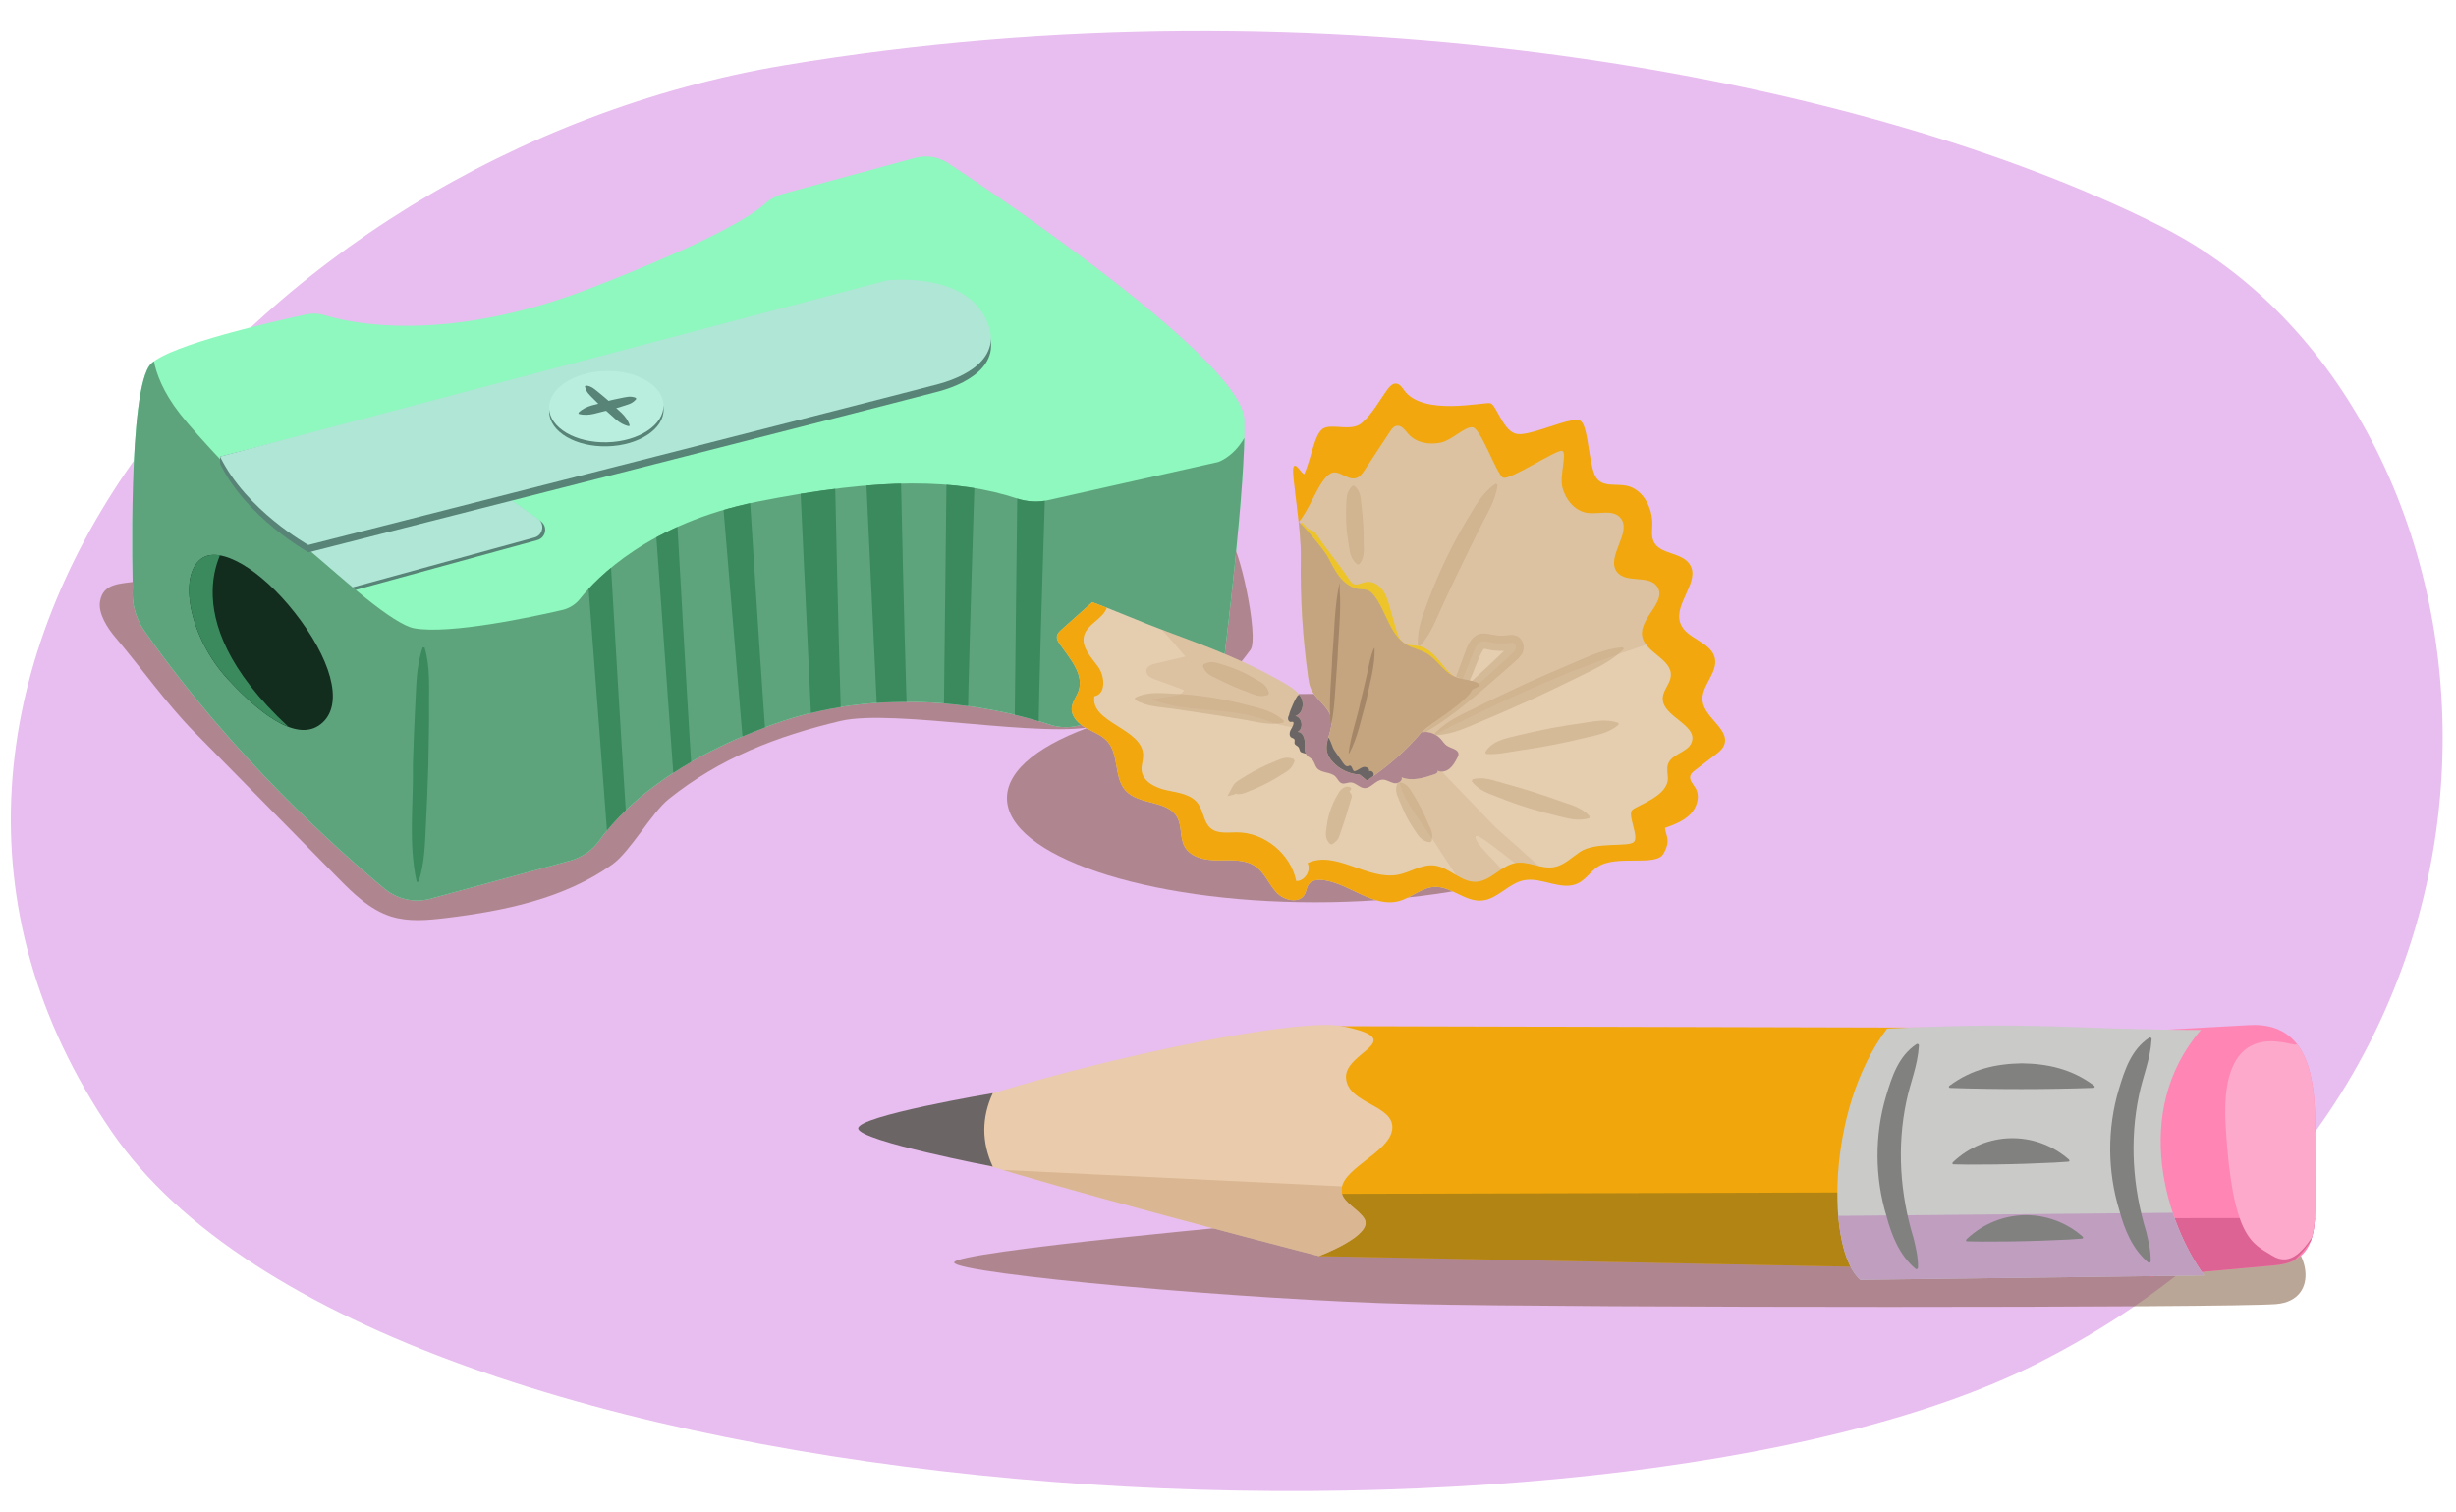 <?xml version="1.0" encoding="UTF-8"?>
<svg id="uuid-d98eb94e-9dc8-405a-b5b7-77624d309b30" data-name="Layer 1" xmlns="http://www.w3.org/2000/svg" width="380" height="234" xmlns:xlink="http://www.w3.org/1999/xlink" viewBox="0 0 380 234">
  <defs>
    <clipPath id="uuid-2134b828-6bd5-405a-a6b9-743f36919160">
      <path d="M20.544,90.904s-.86-31.115,2.85-34.646c3.117-2.967,19.012-6.547,24.014-7.616,.913-.195,1.858-.16,2.751,.113,4.202,1.286,18.895,4.505,41.406-4.244,19.061-7.408,24.991-11.348,26.828-13.016,.812-.737,1.799-1.255,2.858-1.543l20.326-5.525c1.88-.511,3.89-.126,5.448,1.043,0,0,45.252,29.582,45.511,39.472,.259,9.89-2.98,35.638-2.98,35.638-.194,2.813-2.092,5.22-4.782,6.065l-17.502,5.5c-1.571,.494-3.256,.485-4.82-.032-6.211-2.054-24.162-6.758-42.764-.068-16.808,6.045-24.165,14.055-26.912,17.939-1.1,1.555-2.716,2.667-4.553,3.168l-21.582,5.882c-2.496,.68-5.164,.104-7.154-1.548-6.906-5.732-23.535-20.467-37.153-39.908-1.361-1.943-1.986-4.31-1.791-6.674Z" style="fill: none;"/>
    </clipPath>
    <clipPath id="uuid-a4796fd2-c966-4487-aa7a-d8cbc00078ff">
      <path d="M23.531,52.148c.195,.539-.954,5.101,4.299,11.852,5.253,6.751,30.042,32.107,36.279,33.21,5.517,.975,18.203-1.748,22.898-2.837,1.078-.25,2.041-.852,2.729-1.718,2.577-3.241,10.708-11.702,27.456-15.043,19.25-3.84,31.088-3.496,40.134-.499,1.588,.526,3.285,.616,4.917,.25l26.211-5.877s5.394-1.682,5.715-10.211l1.314,50.179-122.091,38.003s-27.219-7.988-27.596-8.522S14.411,91.543,14.397,90.999s6.235-38.775,6.235-38.775l2.898-.076Z" style="fill: none;"/>
    </clipPath>
    <clipPath id="uuid-718dfff8-1ae6-4d75-8352-f36d4ba3e84a">
      <path d="M35.219,105.048c-5.863-6.357-7.771-16.017-4.027-18.646,2.886-2.026,9.1,1.61,14.44,8.412,5.401,6.879,7.644,13.878,4.281,16.979s-8.831-.388-14.694-6.745Z" style="fill: none;"/>
    </clipPath>
    <clipPath id="uuid-5f376f78-58b4-4720-b18f-69feffce6313">
      <path d="M200.089,72.489c.206-1.268,1.124,.593,1.686,.89,1.094-2.294,1.559-6.153,2.901-7.048s4.375,.539,6.03-.894,2.687-3.433,3.979-5.2c.33-.451,.774-.934,1.331-.889,.546,.044,.904,.568,1.222,1.014,2.915,4.095,12.388,1.771,13.362,2.024s1.982,4.548,4.214,4.773c.669,.068,1.338-.089,1.992-.244,2.567-.61,6.645-2.433,7.701-1.829s1.234,4.809,1.851,7.213c.182,.709,.386,1.457,.911,1.967,1.081,1.049,2.855,.59,4.334,.874,2.608,.5,4.128,3.441,4.048,6.096-.026,.85-.166,1.743,.183,2.519,.923,2.053,4.297,1.646,5.569,3.502,1.824,2.661-2.532,6.142-1.419,9.169,.894,2.431,4.761,2.856,5.337,5.381,.527,2.312-2.217,4.352-1.896,6.701,.36,2.629,4.374,4.416,3.301,6.843-.266,.601-.809,1.025-1.331,1.424l-3.148,2.402c-.296,.226-.61,.477-.715,.835-.203,.695,.453,1.306,.815,1.933,.743,1.289,.202,3.01-.852,4.06s-2.5,1.586-3.899,2.092c.178,1.329,.96,1.917-.228,3.99s-7.334,.049-10.235,2.063c-1.068,.742-1.806,1.93-2.974,2.503-2.558,1.254-5.593-1.019-8.387-.462-2.403,.479-4.122,2.96-6.566,3.134-2.54,.181-4.705-2.222-7.249-2.111-1.997,.087-3.6,1.693-5.534,2.199-3.943,1.031-7.539-2.645-11.57-3.246-.854-.127-1.868-.046-2.369,.657-.32,.448-.348,1.044-.611,1.527-.821,1.509-3.229,.978-4.391-.287s-1.794-3.019-3.197-4.01c-1.623-1.146-3.79-.958-5.777-.95-1.987,.008-4.292-.412-5.237-2.16-.746-1.379-.376-3.164-1.147-4.529-1.496-2.652-5.865-1.835-7.939-4.065-1.866-2.007-1.013-5.531-2.804-7.605-.87-1.008-2.197-1.464-3.358-2.117s-2.291-1.745-2.204-3.074c.063-.975,.766-1.78,1.074-2.707,.858-2.578-1.393-5.011-2.946-7.24-.231-.331-.458-.705-.424-1.107,.04-.463,.411-.819,.758-1.128l4.72-4.211c3.892,1.445,7.446,3.024,11.338,4.469,6.396,2.375,12.833,4.769,18.696,8.26,.931,.554,1.896,1.191,2.34,2.18s.083,2.407-.961,2.696c1.079,.192,1.336,1.98,.355,2.468,.724-.028,1.097,.874,1.103,1.598s-.11,1.552,.385,2.08c.24,.256,.589,.391,.823,.653,.308,.345,.368,.852,.647,1.221,.659,.873,2.152,.587,2.915,1.37,.33,.339,.507,.863,.952,1.022,.449,.16,.931-.142,1.407-.128,.756,.022,1.31,.815,2.064,.878,1.056,.088,1.767-1.253,2.825-1.304,.616-.03,1.158,.39,1.758,.53s1.434-.306,1.221-.885c1.649,.641,3.494,.064,5.166-.513,.242-.084,.538-.338,.367-.529,.594,.318,1.359,.115,1.881-.311s.854-1.036,1.173-1.63c.099-.184,.201-.377,.204-.586,.014-.804-1.157-.902-1.82-1.356-.356-.243-.581-.63-.863-.956-.735-.851-1.918-1.289-3.03-1.123-2.543,2.994-5.182,5.298-8.453,7.474l-1.111-.905c-1.589-.079-3.135-.816-4.197-2-.361-.402-.671-.863-.818-1.382-.488-1.729,.924-3.525,.6-5.293-.341-1.861-2.416-2.898-3.156-4.639-.233-.548-.322-1.144-.406-1.733-.868-6.141-1.247-12.351-1.134-18.553,.082-4.481-1.391-12.476-1.185-13.744Z" style="fill: none;"/>
    </clipPath>
    <clipPath id="uuid-3103961c-928e-42a4-a482-75b2f653444e">
      <path d="M320.817,196.674c13.149-12.37,10.597-27.615-.021-37.626l-113.777-.286-2.949,35.57,116.747,2.342Z" style="fill: #f1a70b;"/>
    </clipPath>
    <clipPath id="uuid-b221282d-8e81-4a7a-8b77-b838ed65e2ad">
      <path d="M207.61,158.756c10.838,2.166,.332,3.931,.65,8.026,.319,4.095,7.569,4.132,7.15,7.922-.419,3.791-8.554,6.269-7.79,9.913,.311,1.481,2.673,2.554,3.497,3.963,1.493,2.554-7.047,5.753-7.047,5.753,0,0-69.537-17.824-65.603-19.64,17.196-7.939,60.909-17.582,69.143-15.936Z" style="fill: #eacbab;"/>
    </clipPath>
    <clipPath id="uuid-bebb36ef-0770-4d23-9d1f-4c346c40e876">
      <path d="M334.275,159.358l13.751-.762c8.265-.458,10.136,6.609,10.173,14.886l.046,10.31c.029,6.471,.193,11.379-6.251,11.962l-19.278,1.743,1.56-38.139Z" style="fill: #ff85b4;"/>
    </clipPath>
    <clipPath id="uuid-464f2974-1248-49fd-a71c-bd95a3a257f6">
      <path d="M291.975,159.14c23.892-1.146,27.975,.138,48.545,.211-10.933,12.764-5.268,30.086,.534,37.978l-53.224,.68c-5.248-4.503-5.312-26.387,4.145-38.869Z" style="fill: #cacac9;"/>
    </clipPath>
  </defs>
  <path d="M334.301,34.994c56.028,28.171,66.575,132.691-19.116,175.968-66.936,33.806-255.853,25.622-297.939-35.929C-30.213,105.626,38.34,23.971,121.393,10.089c83.054-13.881,166.668,1.655,212.908,24.905Z" style="fill: #e8bdef;"/>
  <path d="M199.494,188.941s-52.444,4.662-51.862,6.41,45.452,5.827,71.091,6.41,126.449,.583,133.442,0,5.244-9.323-.583-11.654-152.089-1.165-152.089-1.165Z" style="fill: #7c5639; opacity: .52;"/>
  <g>
    <path d="M17.829,98.586c3.825,4.497,7.972,10.334,12.114,14.541l22.241,22.59c2.446,2.484,5.034,5.057,8.364,6.089,2.685,.832,5.575,.568,8.366,.232,9.058-1.092,18.344-2.994,25.788-8.269,2.824-2.001,6.084-7.998,8.786-10.161,7.904-6.325,16.654-9.696,26.5-12.049,8.286-1.981,31.808,2.871,40.042,.684,11.893-3.159,17.059-2.843,23.456-11.728,1.375-1.91-1.893-17.089-3.447-17.18-15.173-.89-30.372-1.259-45.566-1.627-22.623-.548-45.294-1.095-67.855,.677-13.506,1.061-26.946,2.952-40.22,5.659-5.094,1.039-10.113,.978-15.221,1.891-2.374,.424-5.19,.162-5.698,3.093-.33,1.903,1.194,4.199,2.35,5.557Z" style="fill: #7c5639; opacity: .52;"/>
    <path d="M20.544,90.904s-.86-31.115,2.85-34.646c3.117-2.967,19.012-6.547,24.014-7.616,.913-.195,1.858-.16,2.751,.113,4.202,1.286,18.895,4.505,41.406-4.244,19.061-7.408,24.991-11.348,26.828-13.016,.812-.737,1.799-1.255,2.858-1.543l20.326-5.525c1.88-.511,3.89-.126,5.448,1.043,0,0,45.252,29.582,45.511,39.472,.259,9.89-2.98,35.638-2.98,35.638-.194,2.813-2.092,5.22-4.782,6.065l-17.502,5.5c-1.571,.494-3.256,.485-4.82-.032-6.211-2.054-24.162-6.758-42.764-.068-16.808,6.045-24.165,14.055-26.912,17.939-1.1,1.555-2.716,2.667-4.553,3.168l-21.582,5.882c-2.496,.68-5.164,.104-7.154-1.548-6.906-5.732-23.535-20.467-37.153-39.908-1.361-1.943-1.986-4.31-1.791-6.674Z" style="fill: #8ef8be;"/>
    <g style="clip-path: url(#uuid-2134b828-6bd5-405a-a6b9-743f36919160);">
      <path d="M23.531,52.148c.195,.539-.954,5.101,4.299,11.852,5.253,6.751,30.042,32.107,36.279,33.21,5.517,.975,18.203-1.748,22.898-2.837,1.078-.25,2.041-.852,2.729-1.718,2.577-3.241,10.708-11.702,27.456-15.043,19.25-3.84,31.088-3.496,40.134-.499,1.588,.526,3.285,.616,4.917,.25l26.211-5.877s5.394-1.682,5.715-10.211l1.314,50.179-122.091,38.003s-27.219-7.988-27.596-8.522S14.411,91.543,14.397,90.999s6.235-38.775,6.235-38.775l2.898-.076Z" style="fill: #5da47d;"/>
      <g style="clip-path: url(#uuid-a4796fd2-c966-4487-aa7a-d8cbc00078ff);">
        <g>
          <path d="M90.558,84.335l3.896,51.321s3.304-2.036,2.992-2.262-3.571-57.111-3.571-57.111l-3.317,8.052Z" style="fill: #3b8a5d;"/>
          <path d="M101.058,76.206l3.683,51.327s3.025-2.028,2.738-2.255-3.398-57.116-3.398-57.116l-3.023,8.044Z" style="fill: #3b8a5d;"/>
          <path d="M111.287,70.91l4.272,51.311s3.8-2.049,3.443-2.273-3.877-57.103-3.877-57.103l-3.838,8.066Z" style="fill: #3b8a5d;"/>
          <path d="M123.479,68.062l2.428,51.487s5.02-1.817,4.573-2.063-1.571-57.246-1.571-57.246l-5.429,7.823Z" style="fill: #3b8a5d;"/>
          <path d="M133.632,66.042l2.428,51.487s5.02-1.817,4.573-2.063-1.571-57.246-1.571-57.246l-5.429,7.823Z" style="fill: #3b8a5d;"/>
          <path d="M146.535,66.461l-.586,51.492s4.132-1.661,3.785-1.921,1.56-57.218,1.56-57.218l-4.759,7.646Z" style="fill: #3b8a5d;"/>
          <path d="M157.511,66.173l-.586,51.492s4.132-1.661,3.785-1.921,1.56-57.218,1.56-57.218l-4.759,7.646Z" style="fill: #3b8a5d;"/>
        </g>
      </g>
    </g>
    <path d="M77.484,76.261c.268,.259,3.616,2.599,6.163,4.368,1.144,.795,.839,2.562-.504,2.93l-28.132,7.714-6.855-6.144,29.329-8.869Z" style="fill: #588377;"/>
    <path d="M77.042,75.859c.268,.259,3.616,2.599,6.163,4.368,1.144,.795,.839,2.562-.504,2.93l-28.132,7.714-6.986-5.976,29.46-9.036Z" style="fill: #afe6d6;"/>
    <path d="M35.219,105.048c-5.863-6.357-7.771-16.017-4.027-18.646,2.886-2.026,9.1,1.61,14.44,8.412,5.401,6.879,7.644,13.878,4.281,16.979s-8.831-.388-14.694-6.745Z" style="fill: #122c1e;"/>
    <path d="M34.071,71.779l-.03-1.143,103.241-26.123s10.775-1.265,14.74,5.002c3.965,6.267-1.766,9.677-6.719,11.027-4.953,1.35-97.57,24.917-97.57,24.917,0,0-9.581-5.332-13.662-13.68Z" style="fill: #588377;"/>
    <path d="M34.041,70.636l103.211-27.266s10.775-1.265,14.74,5.002c3.965,6.267-1.766,9.677-6.719,11.027s-97.57,24.917-97.57,24.917c0,0-9.581-5.332-13.662-13.68Z" style="fill: #afe6d6;"/>
    <ellipse cx="93.827" cy="63.542" rx="8.852" ry="5.513" transform="translate(-1.632 2.478) rotate(-1.5)" style="fill: #588377;"/>
    <ellipse cx="93.81" cy="62.916" rx="8.852" ry="5.513" transform="translate(-1.615 2.478) rotate(-1.5)" style="fill: #b9eedf;"/>
    <path d="M90.62,59.644c.961,.08,1.466,.662,2.075,1.131,.603,.475,1.175,.984,1.751,1.488,1.065,1.17,2.477,1.92,2.981,3.55l-.117,.129c-1.671-.342-2.557-1.674-3.826-2.619-.558-.524-1.12-1.044-1.652-1.597-.526-.559-1.155-1.005-1.329-1.954l.117-.129h0Z" style="fill: #588377;"/>
    <path d="M98.434,61.729c-.595,.759-1.359,.861-2.085,1.112-.728,.242-1.468,.441-2.205,.645-1.563,.247-2.965,1.014-4.605,.54l-.044-.169c1.204-1.209,2.804-1.217,4.29-1.758,.745-.178,1.488-.363,2.242-.503,.757-.132,1.475-.413,2.363-.037l.044,.169h0Z" style="fill: #588377;"/>
    <path d="M65.694,100.176c.897,3.047,.665,6.065,.691,9.09,.01,3.024-.057,6.047-.112,9.069-.103,3.021-.201,6.043-.366,9.063-.158,3.02-.167,6.044-1.149,9.043l-.291-.008c-1.321-6.031-.472-12.078-.58-18.159,.101-3.021,.191-6.043,.356-9.063,.182-3.019,.106-6.045,1.159-9.042l.291,.007h0Z" style="fill: #3b8a5d;"/>
    <g style="clip-path: url(#uuid-718dfff8-1ae6-4d75-8352-f36d4ba3e84a);">
      <path d="M44.644,112.47c-19.048-17.587-9.189-29.016-9.189-29.016,0,0-3.067-.157-3.3-.151s-3.614,1.651-3.614,1.651c0,0-1.01,6.018-.993,6.641s1.26,6.495,1.579,6.802,4.665,8.774,5.064,9.143,10.454,4.93,10.454,4.93Z" style="fill: #3b8a5d;"/>
    </g>
  </g>
  <g>
    <ellipse cx="203.481" cy="123.476" rx="47.681" ry="16.12" style="fill: #7c5639; opacity: .52;"/>
    <path d="M200.089,72.489l1.686,.89c1.094-2.294,2.063-4.648,2.901-7.048,1.798,1.249,4.375,.539,6.03-.894s2.687-3.433,3.979-5.2c.33-.451,.774-.934,1.331-.889,.546,.044,.904,.568,1.222,1.014,2.915,4.095,9.366,5.072,13.362,2.024,.782,2.103,1.982,4.548,4.214,4.773,.669,.068,1.338-.089,1.992-.244l7.701-1.829,1.851,7.213c.182,.709,.386,1.457,.911,1.967,1.081,1.049,2.855,.59,4.334,.874,2.608,.5,4.128,3.441,4.048,6.096-.026,.85-.166,1.743,.183,2.519,.923,2.053,4.297,1.646,5.569,3.502,1.824,2.661-2.532,6.142-1.419,9.169,.894,2.431,4.761,2.856,5.337,5.381,.527,2.312-2.217,4.352-1.896,6.701,.36,2.629,4.374,4.416,3.301,6.843-.266,.601-.809,1.025-1.331,1.424l-3.148,2.402c-.296,.226-.61,.477-.715,.835-.203,.695,.453,1.306,.815,1.933,.743,1.289,.202,3.01-.852,4.06s-2.5,1.586-3.899,2.092c.178,1.329,.1,2.691-.228,3.99-3.012,1.843-7.334,.049-10.235,2.063-1.068,.742-1.806,1.93-2.974,2.503-2.558,1.254-5.593-1.019-8.387-.462-2.403,.479-4.122,2.96-6.566,3.134-2.54,.181-4.705-2.222-7.249-2.111-1.997,.087-3.6,1.693-5.534,2.199-3.943,1.031-7.539-2.645-11.57-3.246-.854-.127-1.868-.046-2.369,.657-.32,.448-.348,1.044-.611,1.527-.821,1.509-3.229,.978-4.391-.287s-1.794-3.019-3.197-4.01c-1.623-1.146-3.79-.958-5.777-.95-1.987,.008-4.292-.412-5.237-2.16-.746-1.379-.376-3.164-1.147-4.529-1.496-2.652-5.865-1.835-7.939-4.065-1.866-2.007-1.013-5.531-2.804-7.605-.87-1.008-2.197-1.464-3.358-2.117s-2.291-1.745-2.204-3.074c.063-.975,.766-1.78,1.074-2.707,.858-2.578-1.393-5.011-2.946-7.24-.231-.331-.458-.705-.424-1.107,.04-.463,.411-.819,.758-1.128l4.72-4.211c3.892,1.445,7.446,3.024,11.338,4.469,6.396,2.375,12.833,4.769,18.696,8.26,.931,.554,1.896,1.191,2.34,2.18s.083,2.407-.961,2.696c1.079,.192,1.336,1.98,.355,2.468,.724-.028,1.097,.874,1.103,1.598s-.11,1.552,.385,2.08c.24,.256,.589,.391,.823,.653,.308,.345,.368,.852,.647,1.221,.659,.873,2.152,.587,2.915,1.37,.33,.339,.507,.863,.952,1.022,.449,.16,.931-.142,1.407-.128,.756,.022,1.31,.815,2.064,.878,1.056,.088,1.767-1.253,2.825-1.304,.616-.03,1.158,.39,1.758,.53s1.434-.306,1.221-.885c1.649,.641,3.494,.064,5.166-.513,.242-.084,.538-.338,.367-.529,.594,.318,1.359,.115,1.881-.311s.854-1.036,1.173-1.63c.099-.184,.201-.377,.204-.586,.014-.804-1.157-.902-1.82-1.356-.356-.243-.581-.63-.863-.956-.735-.851-1.918-1.289-3.03-1.123-2.543,2.994-5.182,5.298-8.453,7.474l-1.111-.905c-1.589-.079-3.135-.816-4.197-2-.361-.402-.671-.863-.818-1.382-.488-1.729,.924-3.525,.6-5.293-.341-1.861-2.416-2.898-3.156-4.639-.233-.548-.322-1.144-.406-1.733-.868-6.141-1.247-12.351-1.134-18.553,.082-4.481-.127-9.39-1.185-13.744Z" style="fill: #e5ceaf;"/>
    <path d="M228.29,105.51c-1.73,.62-3.517-.744-4.692-2.157s-2.354-3.099-4.164-3.417c-.703-.124-1.467-.027-2.095-.367-.775-.419-1.084-1.354-1.326-2.201l-.967-3.385c-.277-.971-.567-1.969-1.183-2.77s-1.64-1.372-2.627-1.157c-.641,.14-1.32,.585-1.893,.264-.224-.126-.374-.348-.515-.562-1.692-2.562-3.383-4.44-5.075-7.003-.335-.507-.629-.606-1.189-.841s-1.217-1.508-1.335-.911c2.142,3.37,4.177,6.6,6.319,9.969,.329,.518,.724,1.082,1.327,1.195,.392,.074,.79-.063,1.188-.096,1.265-.103,2.396,.877,2.972,2.008,.576,1.13,.75,2.416,1.111,3.632s.992,2.457,2.125,3.029c1.268,.64,2.858,.292,4.138,.909,1.178,.568,1.852,1.83,2.896,2.618,1.258,.949,3.417,1.105,4.986,1.243Z" style="fill: #fdd306;"/>
    <g style="clip-path: url(#uuid-5f376f78-58b4-4720-b18f-69feffce6313);">
      <path d="M256.52,99.147c1.876-.605,4-1.407,4.675-3.259,.552-1.512-.088-3.177-.778-4.631-3.622-7.626-8.86-14.371-14.451-20.697-1.108-1.254-2.249-2.509-3.65-3.425-1.689-1.104-3.672-1.661-5.641-2.106-6.448-1.459-13.23-1.879-19.655-.322-6.425,1.557-12.474,5.226-16.127,10.737-1.808,2.727-3.021,6.095-2.228,9.269,.342,1.371,1.041,2.629,1.855,3.784,2.667,3.784,6.591,6.57,9.117,10.45,1.038,1.594,1.816,3.34,2.59,5.078l2.347,5.268c.647,1.451,1.164,3.433,2.198,4.66,1.882,2.233,5.791-.665,7.791-1.631,6.609-3.193,13.43-6.494,20.295-9.091,3.852-1.457,7.741-2.819,11.661-4.083Z" style="fill: #c5a580; opacity: .3;"/>
      <path d="M220.113,113.339c4.679-3.921,9.264-7.955,13.749-12.096,.254-.234,.515-.481,.637-.804s.054-.745-.242-.922c-.231-.138-.522-.093-.789-.056-.958,.132-1.939,.094-2.884-.109-.467-.101-.96-.24-1.409-.078-.567,.205-.864,.812-1.104,1.365-.656,1.509-1.125,2.928-1.781,4.437" style="fill: #e5ceaf;"/>
      <path d="M226.055,136.58c.402,.614,.816,1.242,1.407,1.677,.645,.476,1.443,.683,2.221,.876,2.824,.7,5.661,1.345,8.511,1.934-4.248-5.649-10.029-10.2-9.903-11.601s10.044,8.135,13.399,8.517c.301-.901-9.777-9.428-10.436-10.112l-7.947-8.247c-1.369-1.421-4.142-2.502-5.974-1.115-1.345,1.017-.772,2.913-.196,4.206,1.025,2.3,2.718,4.393,4.093,6.494l4.825,7.372Z" style="fill: #c5a580; opacity: .3;"/>
      <path d="M183.41,101.575l-4.607,1.082c-.616,.145-1.353,.414-1.446,1.04-.107,.718,.714,1.185,1.396,1.434l4.43,1.62c-.235,.663-1.056,.866-1.751,.971l-3.195,.482c5.161,2.037,11.048,1.19,16.358,2.802,2.247,.682,4.508,1.814,6.822,1.418,.205-.035,.421-.089,.561-.242,.148-.161,.179-.395,.203-.612,.182-1.644,.353-3.374-.299-4.893-.371-.865-.985-1.6-1.612-2.302-3.883-4.342-8.734-7.974-14.323-9.614-1.766-.518-5.936-2.058-7.028,.371-.542,1.205,.572,1.998,1.311,2.806,1.088,1.188,2.147,2.401,3.179,3.638Z" style="fill: #c5a580; opacity: .3;"/>
      <path d="M205.883,73.239c1.177-.665,2.527,1.052,3.844,.749,.654-.15,1.085-.756,1.454-1.316l3.883-5.898c.252-.383,.55-.799,1-.892,.779-.161,1.333,.691,1.861,1.286,1.202,1.356,3.247,1.691,5.016,1.299s3.56-2.412,4.857-2.372,3.757,7.28,4.752,7.792,8.369-4.443,9.164-4.131-.459,3.85,.036,5.696c.495,1.846,1.892,3.583,3.779,3.886,1.76,.282,3.925-.588,5.136,.719,2.039,2.201-2.339,6.147-.444,8.473,1.434,1.76,4.92,.347,6.189,2.229,1.556,2.306-2.71,4.809-2.342,7.567,.35,2.626,4.647,3.595,4.452,6.237-.091,1.23-1.218,2.213-1.258,3.446-.095,2.899,5.476,4.109,4.477,6.833-.58,1.58-3.054,1.755-3.64,3.333-.254,.683-.068,1.44-.042,2.168,.099,2.813-4.676,4.202-5.502,4.974s1.109,4.114,.237,4.954-5.925-.095-8.332,1.532c-1.312,.887-2.505,2.106-4.068,2.365-1.962,.324-3.925-.981-5.886-.65-2.25,.379-3.827,2.794-6.106,2.909-2.365,.119-4.185-2.291-6.54-2.531-1.911-.195-3.648,1.073-5.535,1.438-4.727,.915-9.66-3.865-14.008-1.799,.586,1.177-.448,2.803-1.762,2.772-.847-4.213-4.918-7.54-9.216-7.532-1.389,.003-2.954,.261-4.017-.631-1.094-.919-1.098-2.617-1.928-3.78-1.049-1.468-3.076-1.72-4.841-2.09s-3.786-1.352-3.923-3.151c-.056-.744,.242-1.473,.246-2.219,.025-4.212-8.254-5.031-7.553-9.184,1.802-.306,1.665-3.045,.603-4.533s-2.651-3.03-2.203-4.803c.468-1.85,2.917-2.582,3.545-4.384,.665-1.911-1.314-3.961-3.337-3.994-2.024-.033-3.813,1.348-5.068,2.936-3.707,4.69-4.045,11.311-2.623,17.117,2.043,8.338,7.214,15.534,12.633,22.192,6.123,7.525,12.968,14.865,21.803,18.871,5.922,2.685,12.46,3.734,18.949,4.156,16.274,1.058,33.208-1.889,46.833-10.851,6.646-4.371,12.513-10.285,15.521-17.649,2.758-6.749,2.96-14.306,1.974-21.53-2.074-15.195-9.419-29.68-20.705-40.063-11.286-10.383-26.471-16.52-41.807-16.53-5.301-.003-10.773,.76-15.308,3.506-5.376,3.255-8.97,9.278-9.28,15.555-.209,4.216,1.277,11.659,5.357,13.969,5.509,3.119,6.666-6.747,9.675-8.447Z" style="fill: #f1a70d;"/>
      <path d="M205.368,86.037c.597,1.089,1.122,2.23,1.895,3.203s1.852,1.78,3.088,1.904c.408,.041,.831,.008,1.217,.147,.424,.152,.751,.492,1.029,.845,1.91,2.428,2.381,6.073,5.055,7.62,.969,.56,2.116,.757,3.082,1.322,1.571,.92,2.508,2.72,4.148,3.511,1.084,.522,2.343,.536,3.475,.945,.247,.089,.518,.233,.572,.49,.041,.192-1.056,.55-1.152,.72-1.23,2.167-6.002,4.826-7.828,6.521-1.562,1.45,.792,1.805-.77,3.255-.954,.885-1.912,1.774-2.994,2.497-1.312,.877-2.784,1.496-4.3,1.934-.335,.097-.681,.186-1.028,.152-.407-.04-.777-.244-1.134-.444l-2.107-1.182c-1.27-.713-2.593-1.475-3.363-2.711-1.015-1.63-.846-3.693-1.052-5.603-.449-4.168-2.795-7.904-3.618-12.014-.554-2.766-.403-5.617-.342-8.437,.044-2.04,.038-4.081-.016-6.121-.025-.956-.061-1.912-.108-2.867-.026-.53-.291-1.55,.039-1.94,.791-.937,5.703,5.332,6.212,6.253Z" style="fill: #c5a580;"/>
      <path d="M199.465,110.564c-.097,.211-.197,.434-.181,.666s.194,.471,.427,.468c.133-.002,.291-.071,.383,.025,.051,.053,.054,.134,.046,.206-.043,.398-.318,.727-.487,1.09s-.191,.876,.15,1.087c.156,.097,.371,.118,.466,.274,.115,.189-.027,.441,.036,.653,.082,.275,.448,.347,.617,.58,.158,.218,.125,.553,.334,.722,.067,.054,.149,.082,.23,.109,.428,.144,.871,.291,1.321,.256s.915-.299,1.042-.733c.212-.722-.544-1.324-.875-2-.524-1.067,.045-2.347-.119-3.525-.074-.532-.297-1.029-.518-1.519-.32-.709-.585-1.814-1.463-1.38-.332,.164-1.41,2.658-1.41,3.018Z" style="fill: #6b6665;"/>
      <path d="M206.277,115.779c.072,.156,.169,.298,.267,.439l1.281,1.856c.183,.265,.46,.565,.766,.465,.08-.026,.152-.079,.235-.087,.44-.041,.417,1.014,.827,.852,.455-.123,.81-.497,1.264-.625s1.09,.255,.894,.684c.273-.244,.745,.093,.732,.459s-.322,.651-.64,.834c-.6,.347-1.382,.477-1.98,.125-.231-.136-.425-.337-.672-.44-.25-.104-.53-.098-.8-.124-.774-.076-1.508-.437-2.085-.959-.402-.364-.731-.801-1.035-1.25-.581-.859-1.418-2.421-.773-3.46,.963-1.551,1.326,.377,1.717,1.23Z" style="fill: #6b6665;"/>
    </g>
    <path d="M207.161,91.721c-.048-.115-.091-.231-.129-.347l.25-.013c.268,2.993-.225,7.283-.316,10.317l-.372,5.143c-.112,1.715-.219,3.428-.603,5.13l-.103-.005c-.351-2.986,.153-7.292,.242-10.32,.331-3.526,.32-8.059,1.159-11.484l-.008,1.195c0,.123-.007,.246-.018,.37l-.102,.016h0Z" style="fill: #a58768;"/>
    <path d="M212.683,100.298c.075,2.832-.793,5.536-1.329,8.288-.771,2.695-1.266,5.483-2.602,7.981l-.098-.031c.333-2.799,1.337-5.399,1.882-8.148,.339-1.349,.664-2.701,.96-4.06,.307-1.358,.512-2.732,1.086-4.047l.101,.017h0Z" style="fill: #a58768;"/>
    <g style="opacity: .5;">
      <path d="M220.015,113.222c3.637-4.475,9.31-9.108,13.366-13.178-.066,.156,.164,.514,.423,.554-.805,.193-2.42,.161-3.463-.082-.394-.078-.695-.179-.792-.092-.858,1.297-1.471,3.527-2.273,5.08l-1.973-.858,1.394-3.74c.417-1.256,1.255-2.951,2.885-2.898,1.213,.058,1.846,.412,2.968,.34,.666,.012,1.013-.207,1.811-.052,1.337,.252,1.75,2.095,.994,3.045-.625,.847-1.693,1.597-2.388,2.273-4.072,3.521-8.027,7.175-12.754,9.842l-.197-.235h0Z" style="fill: #c5a580;"/>
    </g>
    <g style="opacity: .5;">
      <path d="M231.708,74.995c-.319,2.52-1.615,4.403-2.628,6.472-1.023,2.057-2.062,4.101-3.035,6.178-1.02,2.054-1.979,4.138-2.949,6.22-.964,2.09-1.715,4.246-3.413,6.094l-.298-.105c-.151-2.519,.764-4.689,1.581-6.875,1.637-4.382,3.669-8.621,6.074-12.634,1.221-1.989,2.268-4.105,4.401-5.516l.268,.167h0Z" style="fill: #c5a580;"/>
    </g>
    <g style="opacity: .5;">
      <path d="M209.57,75.169c1.069,1.001,.921,1.998,1.077,2.998,.107,.999,.206,1.995,.268,2.994,.061,.999,.075,2.001,.082,3.006,.004,1.008,.18,1.989-.68,3.106l-.314,.037c-1.096-.895-1.128-1.928-1.305-2.937-.173-1.012-.312-2.029-.376-3.052-.064-1.023-.062-2.049-.023-3.074,.088-1.024-.102-2.052,.954-3.076l.316-.002h0Z" style="fill: #c5a580;"/>
    </g>
    <g style="opacity: .5;">
      <path d="M221.99,113.472c1.988-2.079,4.482-3.037,6.862-4.248,2.386-1.197,4.807-2.319,7.222-3.452,2.437-1.085,4.871-2.176,7.336-3.2,2.461-1.031,4.856-2.21,7.687-2.424l.13,.288c-2.02,2.006-4.477,3.049-6.866,4.238-2.387,1.197-4.803,2.327-7.218,3.462-2.436,1.088-4.867,2.187-7.332,3.21-2.471,1.009-4.828,2.272-7.692,2.414l-.13-.288h0Z" style="fill: #c5a580;"/>
    </g>
    <g style="opacity: .5;">
      <path d="M229.798,116.377c1.047-1.765,3.094-2.126,4.867-2.56,1.712-.417,3.426-.792,5.152-1.124,1.725-.33,3.462-.6,5.203-.85,1.741-.246,3.452-.65,5.363-.014l.059,.31c-1.54,1.297-3.279,1.554-4.988,1.97-3.415,.839-6.865,1.512-10.347,1.994-1.823,.256-3.237,.673-5.155,.55l-.153-.276h0Z" style="fill: #c5a580;"/>
    </g>
    <g style="opacity: .5;">
      <path d="M227.828,120.574c1.849-.469,3.281,.204,4.816,.602,1.525,.42,3.04,.864,4.546,1.338,1.506,.474,2.997,.993,4.49,1.518,1.493,.529,3.027,.887,4.296,2.254l-.083,.305c-1.793,.53-3.311,.021-4.863-.345-3.11-.726-6.161-1.674-9.126-2.861-1.474-.612-3.041-.977-4.181-2.512l.106-.298h0Z" style="fill: #c5a580;"/>
    </g>
    <g style="opacity: .5;">
      <path d="M216.462,121.015c1.371,.216,1.656,1.117,2.163,1.837,.467,.751,.9,1.51,1.29,2.279,.39,.768,.728,1.552,1.071,2.324,.428,.902,.795,1.532,.532,2.67l-.252,.191c-1.329-.129-1.777-.995-2.287-1.722-.516-.742-.981-1.504-1.38-2.287-.398-.784-.738-1.585-1.065-2.383-.288-.829-.816-1.469-.343-2.744l.27-.164h0Z" style="fill: #c5a580;"/>
    </g>
    <g style="opacity: .5;">
      <path d="M208.895,122.316c-.211,.187,.106,.359,.153,.516,.283,.462-.144,1.035-.214,1.52-.367,1.261-.9,3.015-1.351,4.234-.249,.712-.307,1.432-1.388,2.049l-.313-.044c-.864-.915-.642-1.717-.549-2.514,.223-2.011,.929-3.97,2.043-5.657,.317-.372,.696-.72,1.243-.719,.235-.024,.549,.148,.565,.361l-.189,.254h0Z" style="fill: #c5a580;"/>
    </g>
    <g style="opacity: .5;">
      <path d="M191.593,122.208c.033,.755-1.141,.806-1.671,.952l.767-1.438c.385-.814,1.38-1.214,2.057-1.677,.743-.458,1.506-.882,2.288-1.268,.778-.394,1.587-.725,2.396-1.052,.804-.334,1.579-.744,2.744-.294l.133,.286c-.375,1.235-1.14,1.611-1.876,2.061-1.451,.934-2.956,1.741-4.554,2.391-.784,.28-1.654,.829-2.563,.678l-.262-1.204c-.036,.115,.067,.287,.311,.349l.231,.216h0Z" style="fill: #c5a580;"/>
    </g>
    <g style="opacity: .5;">
      <path d="M175.619,107.946c1.987-.998,3.959-.707,5.921-.633,3.934,.186,7.847,.806,11.651,1.822,1.898,.502,3.841,.912,5.452,2.39l-.086,.304c-2.129,.42-3.958-.113-5.857-.44-1.894-.329-3.789-.62-5.683-.913l-5.694-.844c-1.908-.29-3.816-.244-5.714-1.37l.01-.316h0Z" style="fill: #c5a580;"/>
    </g>
    <g style="opacity: .5;">
      <path d="M186.228,102.793c1.23-.686,2.051-.194,2.959,.036,.893,.277,1.774,.59,2.63,.964,.855,.374,1.679,.819,2.484,1.294,.801,.478,1.677,.83,2.045,2.129l-.145,.281c-1.265,.453-2.035-.013-2.893-.327-.854-.316-1.702-.636-2.531-.998-.829-.362-1.644-.758-2.459-1.162-.8-.451-1.698-.611-2.197-1.921l.107-.297h0Z" style="fill: #c5a580;"/>
    </g>
  </g>
  <g id="uuid-84c640ab-e780-4eb5-a8d1-39efd2067cad" data-name="pencil">
    <g>
      <g>
        <path d="M320.817,196.674c13.149-12.37,10.597-27.615-.021-37.626l-113.777-.286-2.949,35.57,116.747,2.342Z" style="fill: #f1a70b;"/>
        <g style="clip-path: url(#uuid-3103961c-928e-42a4-a482-75b2f653444e);">
          <polygon points="328.22 204.531 339.901 184.344 181.014 184.776 203.586 202.531 328.22 204.531" style="fill: #977617; opacity: .7;"/>
        </g>
      </g>
      <g>
        <path d="M207.61,158.756c10.838,2.166,.332,3.931,.65,8.026,.319,4.095,7.569,4.132,7.15,7.922-.419,3.791-8.554,6.269-7.79,9.913,.311,1.481,2.673,2.554,3.497,3.963,1.493,2.554-7.047,5.753-7.047,5.753,0,0-69.537-17.824-65.603-19.64,17.196-7.939,60.909-17.582,69.143-15.936Z" style="fill: #eacbab;"/>
        <g style="clip-path: url(#uuid-b221282d-8e81-4a7a-8b77-b838ed65e2ad);">
          <polygon points="214.871 183.895 101.165 178.41 94.904 198.256 213.703 203.683 214.871 183.895" style="fill: #caa37a; opacity: .5;"/>
          <path d="M73.746,179.089c12.522-2.335,30.732-8.711,43.776-9.107,8.592,3.134,7.023,10.27-1.344,14.646-14.367,2.439-30.339-1.735-40.223-7.185" style="fill: #00452b;"/>
        </g>
      </g>
    </g>
    <g>
      <path d="M334.275,159.358l13.751-.762c8.265-.458,10.136,6.609,10.173,14.886l.046,10.31c.029,6.471,.193,11.379-6.251,11.962l-19.278,1.743,1.56-38.139Z" style="fill: #ff85b4;"/>
      <g style="clip-path: url(#uuid-bebb36ef-0770-4d23-9d1f-4c346c40e876);">
        <path d="M359.309,188.437l-33.44,.045,3.192,10.69s24.12,5.925,30.249-10.735Z" style="fill: #dc6393;"/>
        <path d="M355.234,161.595c-.503,.422-11.922-5.09-10.881,12.563,1.041,17.653,4.217,18.217,7.172,20.088s5.027-.924,6.897-3.879c3.505-5.537,2.811-29.429-3.189-28.773Z" style="fill: #fca9cb;"/>
      </g>
    </g>
    <g>
      <path d="M291.975,159.14c23.892-1.146,27.975,.138,48.545,.211-10.933,12.764-5.268,30.086,.534,37.978l-53.224,.68c-5.248-4.503-5.312-26.387,4.145-38.869Z" style="fill: #cacac9;"/>
      <g style="clip-path: url(#uuid-464f2974-1248-49fd-a71c-bd95a3a257f6);">
        <polygon points="339.112 187.609 271.448 188.236 273.094 200.99 344.203 197.383 339.112 187.609" style="fill: #bf9ec0;"/>
      </g>
    </g>
    <g>
      <path d="M323.928,168.303c-7.166,.252-15.055,.254-22.221,.011-.161-.001-.236-.229-.102-.323,3.451-2.586,7.181-3.404,11.211-3.482,4.034,.061,7.762,.875,11.214,3.471,.131,.095,.062,.321-.101,.322h0Z" style="fill: #818280;"/>
      <path d="M302.231,179.746c4.995-4.687,12.593-4.894,17.795-.415,.153,.102,.282,.331,.009,.4-1.481,.113-2.963,.194-4.446,.237-2.217,.115-6.679,.219-8.897,.207-1.483,.027-2.967,.014-4.452-.029-.247-.047-.19-.268-.009-.4h0Z" style="fill: #818280;"/>
      <path d="M304.345,191.654c4.995-4.687,12.593-4.894,17.795-.415,.153,.102,.282,.331,.009,.4-1.481,.113-2.963,.194-4.446,.237-2.217,.115-6.679,.219-8.897,.207-1.483,.027-2.967,.014-4.452-.029-.247-.047-.19-.268-.009-.4h0Z" style="fill: #818280;"/>
    </g>
    <path d="M332.899,160.789c-.188,3.134-1.327,5.649-1.937,8.6-1.489,7.043-.984,14.354,1.116,21.208,.334,1.428,.713,2.855,.681,4.535,.003,.194-.249,.311-.393,.179-2.45-2.082-3.668-5.094-4.479-8.126-1.831-5.989-1.857-12.586-.073-18.591,.915-3.028,1.903-6.18,4.716-8.047,.168-.112,.405,.04,.369,.24h0Z" style="fill: #818280;"/>
    <path d="M296.899,161.78c-.188,3.134-1.327,5.649-1.937,8.6-1.489,7.043-.984,14.354,1.116,21.208,.334,1.428,.713,2.855,.681,4.535,.003,.194-.249,.311-.393,.179-2.45-2.082-3.668-5.094-4.479-8.126-1.831-5.989-1.857-12.586-.073-18.591,.915-3.028,1.903-6.18,4.716-8.047,.168-.112,.405,.04,.369,.24h0Z" style="fill: #818280;"/>
    <path d="M153.605,180.491c-1.748-3.788-1.748-7.575,0-11.363,0,0-21.099,3.537-20.82,5.483s20.82,5.88,20.82,5.88Z" style="fill: #6b6665;"/>
  </g>
</svg>